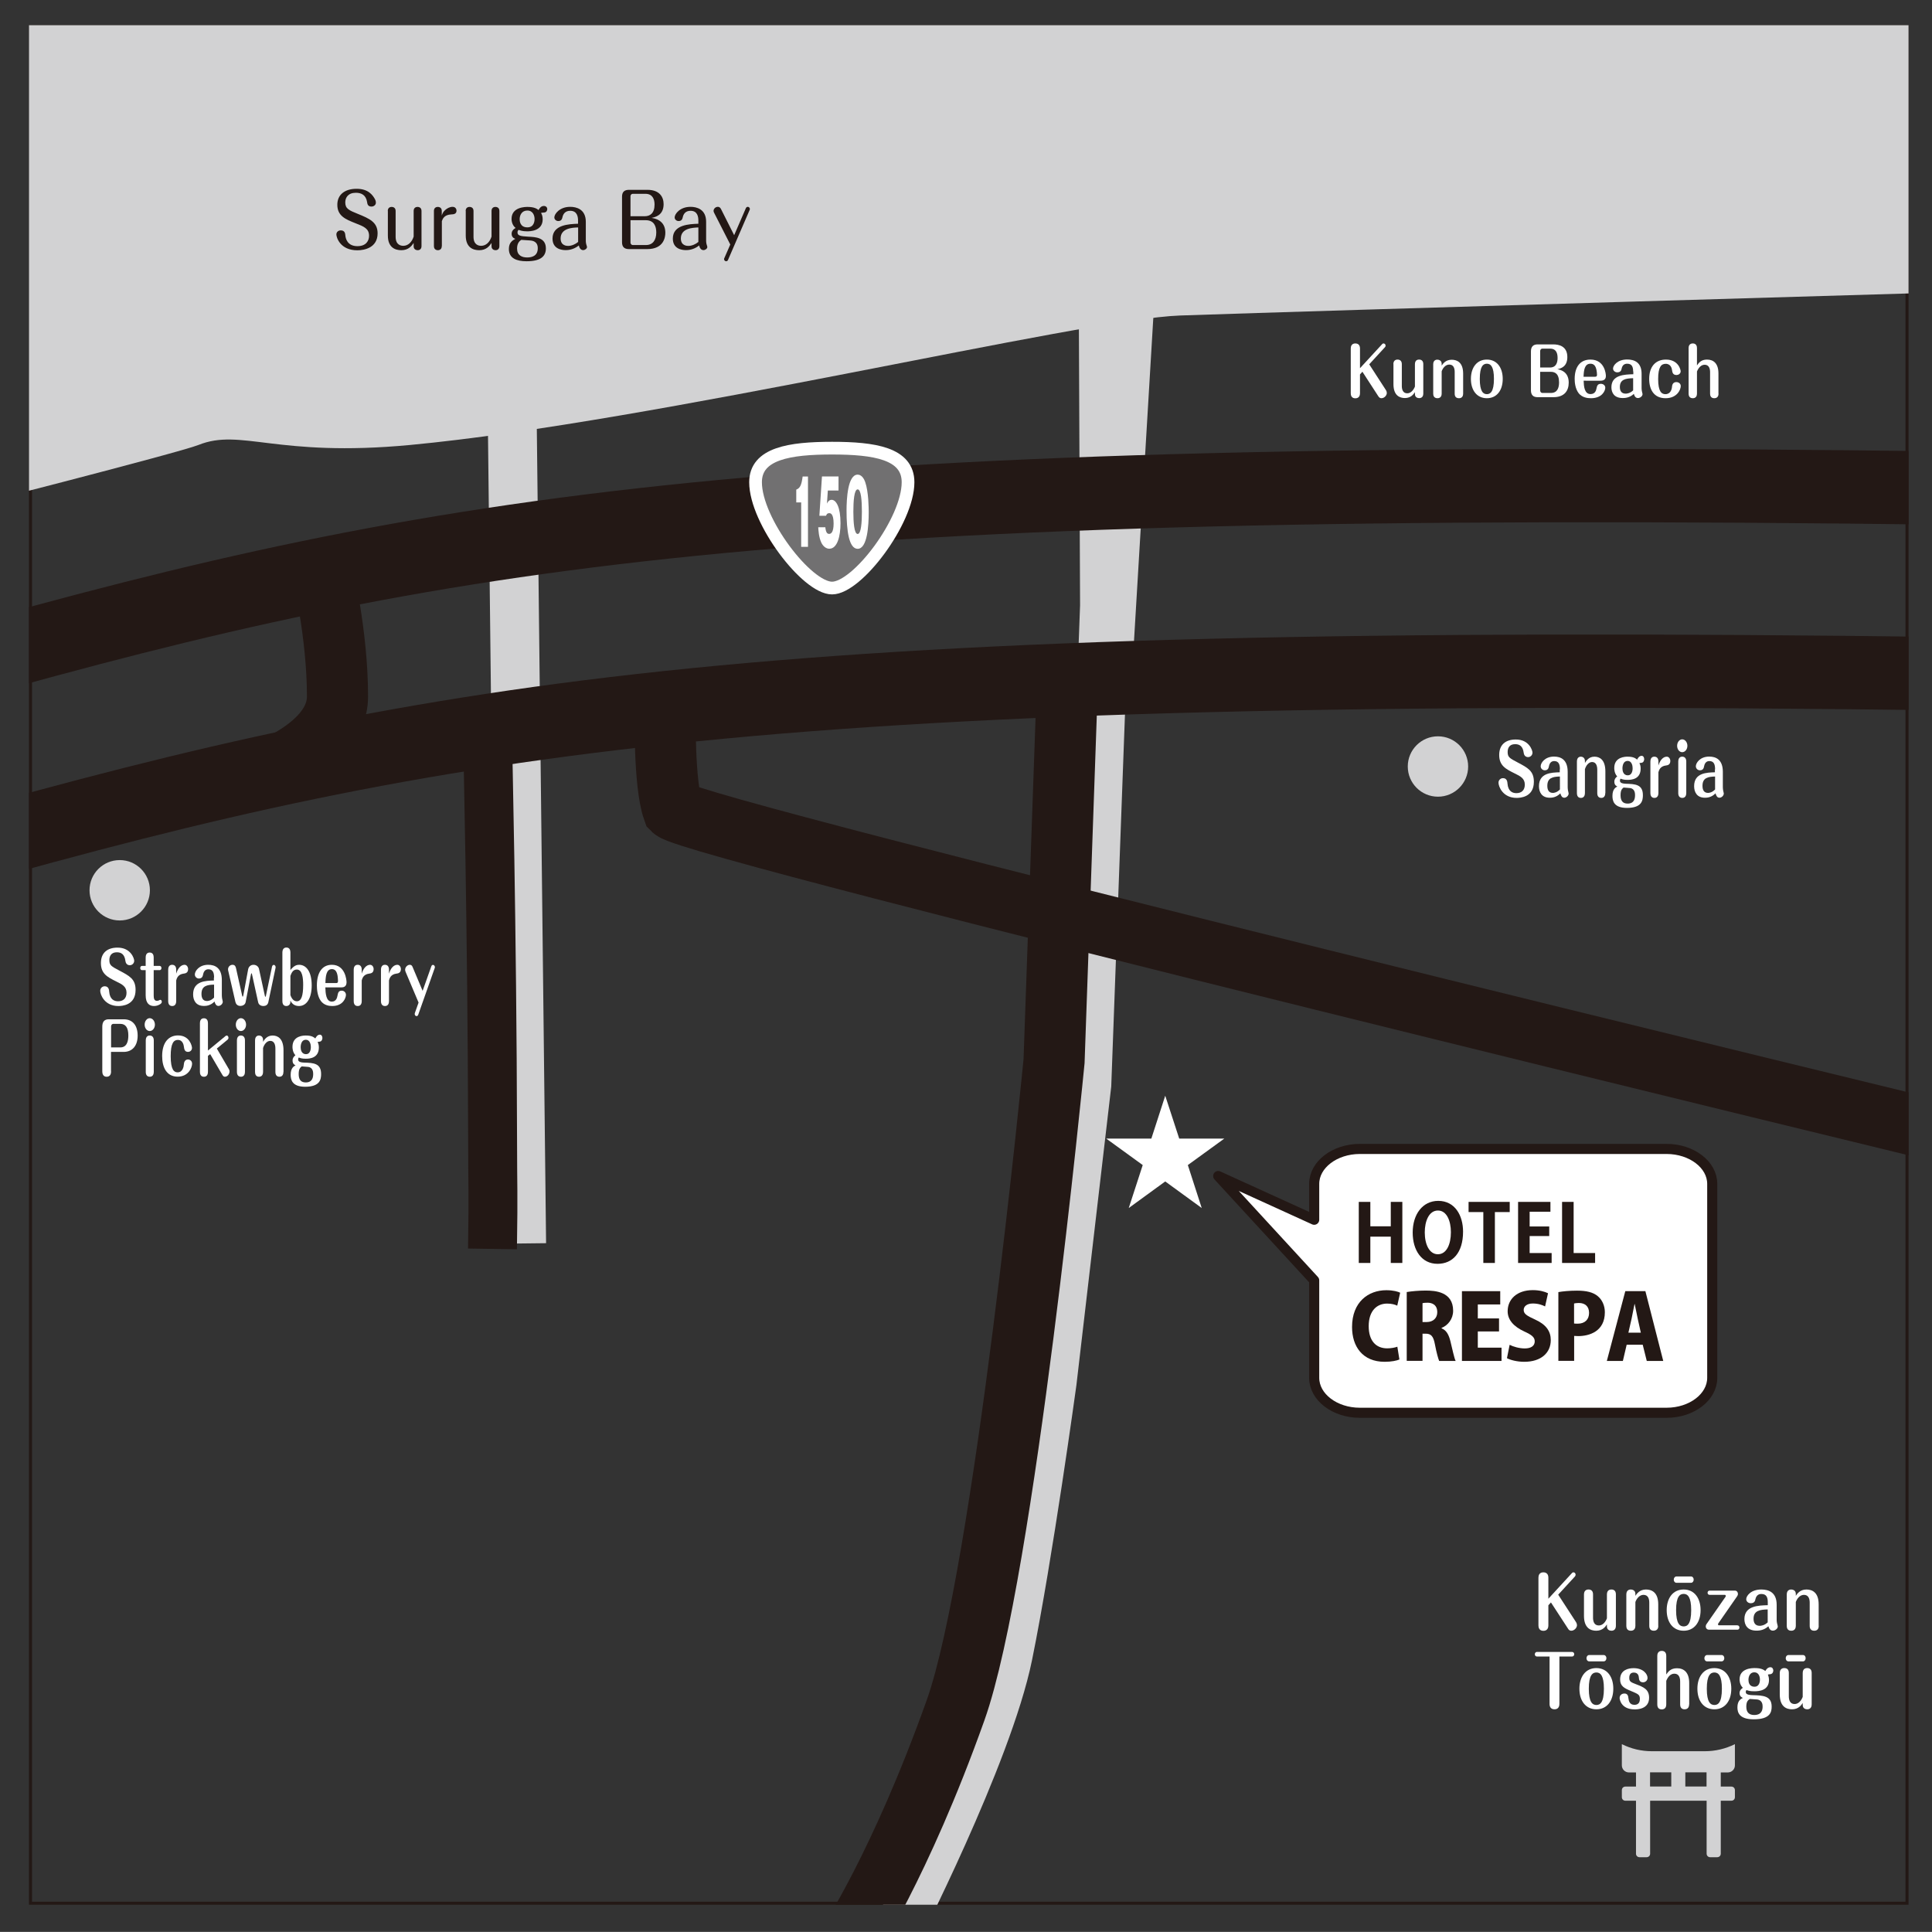 <?xml version="1.0" encoding="UTF-8"?>
<svg xmlns="http://www.w3.org/2000/svg" xmlns:xlink="http://www.w3.org/1999/xlink" version="1.0" id="レイヤー_1" x="0px" y="0px" viewBox="0 0 224 223.99" xml:space="preserve">
<rect x="0" y="0" width="224" height="223.99" fill="#333333" stroke="none"/>
<g>
	<defs>
		<rect id="SVGID_1_" x="3.36" y="2.92" width="217.92" height="217.92"></rect>
	</defs>
	<clipPath id="SVGID_00000025425661891134521620000016705033536929939841_">
		<use xlink:href="#SVGID_1_" overflow="visible"></use>
	</clipPath>
	<g clip-path="url(#SVGID_00000025425661891134521620000016705033536929939841_)">
		
			<rect x="3.36" y="2.92" fill="none" stroke="#231815" stroke-width="0.709" stroke-miterlimit="10" width="217.92" height="217.92"></rect>
		<path fill="none" stroke="#D2D2D3" stroke-width="5.669" stroke-miterlimit="10" d="M103.6,224.71c0,0,10.92-21.22,13.28-32.81    s5.11-31.67,5.11-31.67l4.02-34.46l2.05-55.54l-0.17-40.02l3.33,0.91l-2.88,48.2"></path>
		<line fill="none" stroke="#D2D2D3" stroke-width="5.669" stroke-miterlimit="10" x1="59.38" y1="47.5" x2="60.48" y2="144.17"></line>
		<path fill="#D2D2D3" d="M226.79,33.86l-0.25-35.92L-6.53-2.12l-0.08,61.58c0,0,27.34-6.96,29.62-7.87c4.95-1.98,8.97,1.47,24.55,0    c28.42-2.68,77.92-14.61,89.27-15.01C154.41,35.98,226.79,33.86,226.79,33.86z"></path>
		<path fill="none" stroke="#231815" stroke-width="8.504" stroke-miterlimit="10" d="M226.71,56.6    C89.09,54.78,51.74,61.13-5.24,77.19"></path>
		<path fill="none" stroke="#231815" stroke-width="8.504" stroke-miterlimit="10" d="M226.71,78.12    C89.09,76.3,51.74,82.65-5.24,98.72"></path>
		<path fill="#717071" d="M96.47,51.96c-4.9,0-8.87,0.6-8.87,3.95c0,4.48,5.95,12.27,8.87,12.27c2.93,0,8.81-7.79,8.81-12.27    C105.28,52.57,101.37,51.96,96.47,51.96z"></path>
		<path fill="none" stroke="#FFFFFF" stroke-width="1.473" stroke-miterlimit="10" d="M96.47,51.96c4.9,0,8.81,0.6,8.81,3.95    c0,4.48-5.88,12.27-8.81,12.27c-2.93,0-8.87-7.79-8.87-12.27C87.6,52.57,91.57,51.96,96.47,51.96"></path>
		<path fill="#FFFFFF" d="M92.89,63.4v-5.15h-0.57v-1.48c0.43-0.17,0.61-0.51,0.74-1.52h0.62v8.15H92.89z"></path>
		<path fill="#FFFFFF" d="M97.24,56.87h-1.26l-0.1,1.52c0.06-0.13,0.21-0.44,0.54-0.44c0.53,0,1.03,0.86,1.03,2.71    c0,1.52-0.37,2.96-1.3,2.96c-0.35,0-0.71-0.25-0.93-0.72c-0.29-0.63-0.33-1.42-0.35-1.77h0.82c0.07,0.71,0.28,0.77,0.45,0.77    c0.17,0,0.51-0.12,0.51-1.2c0-1.2-0.4-1.2-0.49-1.2c-0.26,0-0.32,0.13-0.39,0.3h-0.77l0.3-4.56h1.92V56.87z"></path>
		<path fill="#FFFFFF" d="M100.31,55.88c0.4,1.13,0.41,3.08,0.41,3.53c0,1.49-0.15,4.22-1.28,4.22c-1.01,0-1.29-2.09-1.29-4.43    c0-1.32,0.13-4.17,1.29-4.17C99.59,55.03,100.03,55.09,100.31,55.88z M99.44,56.74c-0.41,0-0.5,1.38-0.5,2.58    c0,1.2,0.09,2.59,0.5,2.59c0.41,0,0.49-1.41,0.49-2.59C99.93,58.09,99.84,56.74,99.44,56.74z"></path>
		<polygon fill="#FFFFFF" points="135.1,127.04 136.72,132.01 141.95,132.01 137.72,135.08 139.33,140.06 135.1,136.98     130.87,140.06 132.49,135.08 128.26,132.01 133.49,132.01   "></polygon>
		
			<path fill="#FFFFFF" stroke="#231815" stroke-width="1.17" stroke-linecap="round" stroke-linejoin="round" stroke-miterlimit="10" d="    M193.23,163.8h-35.57c-2.91,0-5.29-1.82-5.29-4.05v-11.3l-11.13-12.1l11.13,5.07v-4.16c0-2.23,2.38-4.05,5.29-4.05h35.57    c2.91,0,5.29,1.82,5.29,4.05v22.49C198.52,161.98,196.14,163.8,193.23,163.8z"></path>
		<path fill="#231815" d="M162.59,146.43h-1.34v-3.05h-2.37v3.05h-1.34v-7.08h1.34v2.83h2.37v-2.83h1.34V146.43z"></path>
		<path fill="#231815" d="M169.63,142.8c0,2.47-1.23,3.73-2.96,3.73c-1.84,0-2.88-1.57-2.88-3.62c0-2.12,1.15-3.68,2.97-3.68    C168.69,139.24,169.63,140.92,169.63,142.8z M165.19,142.89c0,1.39,0.53,2.53,1.52,2.53c1,0,1.51-1.13,1.51-2.56    c0-1.3-0.48-2.51-1.5-2.51C165.67,140.35,165.19,141.59,165.19,142.89z"></path>
		<path fill="#231815" d="M175.04,140.53h-1.72v5.9h-1.34v-5.9h-1.71v-1.18h4.77V140.53z"></path>
		<path fill="#231815" d="M179.9,146.43h-3.89v-7.08h3.75v1.14h-2.41v1.71h2.27v1.11h-2.27v1.97h2.55V146.43z"></path>
		<path fill="#231815" d="M184.94,146.43h-3.83v-7.08h1.34v5.93h2.49V146.43z"></path>
		<path fill="#231815" d="M162.25,157.62c-0.28,0.13-0.91,0.27-1.71,0.27c-2.57,0-3.78-1.79-3.78-4.03c0-2.9,1.88-4.27,3.97-4.27    c0.82,0,1.38,0.17,1.61,0.29l-0.34,1.5c-0.27-0.13-0.66-0.24-1.17-0.24c-1.16,0-2.14,0.8-2.14,2.62c0,1.69,0.84,2.57,2.15,2.57    c0.42,0,0.89-0.08,1.17-0.19L162.25,157.62z"></path>
		<path fill="#231815" d="M167.14,154.01c0.56,0.22,0.84,0.74,1.03,1.52c0.21,0.87,0.44,1.95,0.6,2.26h-1.91    c-0.1-0.23-0.31-0.95-0.49-1.91c-0.18-0.98-0.46-1.25-1.08-1.25h-0.36v3.15h-1.83v-7.98c0.57-0.09,1.35-0.17,2.19-0.17    c1.08,0,3.19,0.12,3.19,2.34c0,0.95-0.6,1.7-1.34,1.99V154.01z M165.41,153.28c0.77,0,1.23-0.48,1.23-1.14    c0-0.92-0.68-1.1-1.11-1.1c-0.29,0-0.49,0.02-0.6,0.05v2.19H165.41z"></path>
		<path fill="#231815" d="M174.1,157.79h-4.6v-8.09h4.44v1.54h-2.6v1.62h2.46v1.51h-2.46v1.88h2.75V157.79z"></path>
		<path fill="#231815" d="M179.14,151.47c-0.29-0.15-0.77-0.34-1.42-0.34c-0.71,0-1.06,0.35-1.06,0.74c0,0.45,0.33,0.67,1.32,1.12    c1.29,0.58,1.82,1.37,1.82,2.38c0,1.48-1.12,2.52-3.08,2.52c-0.82,0-1.62-0.21-2-0.42l0.31-1.55c0.43,0.22,1.11,0.42,1.76,0.42    c0.78,0,1.15-0.34,1.15-0.82c0-0.49-0.37-0.76-1.2-1.14c-1.28-0.59-1.94-1.38-1.94-2.35c0-1.37,1.05-2.45,2.92-2.45    c0.77,0,1.37,0.17,1.76,0.36L179.14,151.47z"></path>
		<path fill="#231815" d="M180.67,149.81c0.52-0.09,1.26-0.17,2.18-0.17c1.07,0,1.85,0.18,2.4,0.64c0.51,0.42,0.82,1.11,0.82,1.86    c0,2.25-1.83,2.77-3.1,2.77c-0.18,0-0.33-0.01-0.46-0.02v2.89h-1.83V149.81z M182.5,153.45c0.12,0.01,0.23,0.02,0.42,0.02    c0.86,0,1.32-0.51,1.32-1.25c0-0.74-0.45-1.15-1.18-1.15c-0.25,0-0.45,0.03-0.56,0.06V153.45z"></path>
		<path fill="#231815" d="M192.84,157.79h-1.91l-0.47-1.88h-1.86l-0.44,1.88h-1.86l2.14-8.09h2.33L192.84,157.79z M190.24,154.51    l-0.36-1.62c-0.1-0.48-0.24-1.2-0.35-1.7h-0.02c-0.1,0.49-0.24,1.24-0.34,1.7l-0.37,1.62H190.24z"></path>
		<path fill="#231815" d="M43.46,23.07c0.12,0.21,0.12,0.38,0.12,0.43c0,0.26-0.24,0.45-0.51,0.45c-0.43,0-0.48-0.31-0.51-0.53    c-0.13-0.8-0.65-1.07-1.3-1.07c-0.89,0-1.23,0.55-1.23,1.12c0,0.73,0.45,0.92,1.44,1.32c1.39,0.56,2.31,0.98,2.31,2.26    c0,1.67-1.52,1.97-2.35,1.97c-2,0-2.43-1.5-2.43-1.84c0-0.28,0.23-0.47,0.51-0.47c0.48,0,0.51,0.38,0.53,0.58    c0.03,0.36,0.23,1.25,1.4,1.25c1.01,0,1.35-0.63,1.35-1.2c0-0.84-0.6-1.08-1.58-1.46c-1.14-0.45-2.1-0.84-2.1-2.14    c0-1.19,0.89-1.85,2.22-1.85C42.71,21.88,43.22,22.64,43.46,23.07z"></path>
		<path fill="#231815" d="M44.96,24.45c0-0.29,0.18-0.46,0.45-0.46c0.04,0,0.46,0,0.46,0.46v3c0,0.96,0.62,1.05,0.89,1.05    c0.54,0,0.99-0.41,1.2-1.07v-2.98c0-0.29,0.18-0.46,0.45-0.46c0.04,0,0.46,0,0.46,0.46v4.09c0,0.3-0.18,0.47-0.45,0.47    c-0.18,0-0.46-0.11-0.46-0.44v-0.4c-0.23,0.34-0.6,0.84-1.43,0.84c-0.71,0-1.56-0.31-1.56-1.7V24.45z"></path>
		<path fill="#231815" d="M51.22,28.54c0,0.47-0.42,0.47-0.45,0.47c-0.03,0-0.46,0-0.46-0.47v-4.09c0-0.29,0.18-0.46,0.45-0.46    c0.04,0,0.46,0,0.46,0.46v0.54c0.08-0.25,0.17-0.45,0.41-0.65c0.19-0.17,0.51-0.36,0.84-0.36c0.37,0,0.46,0.3,0.46,0.44    c0,0.41-0.36,0.43-0.61,0.44c-0.84,0.04-1,0.54-1.09,0.78V28.54z"></path>
		<path fill="#231815" d="M53.99,24.45c0-0.29,0.18-0.46,0.45-0.46c0.04,0,0.46,0,0.46,0.46v3c0,0.96,0.62,1.05,0.89,1.05    c0.54,0,0.99-0.41,1.2-1.07v-2.98c0-0.29,0.18-0.46,0.45-0.46c0.04,0,0.46,0,0.46,0.46v4.09c0,0.3-0.18,0.47-0.45,0.47    c-0.18,0-0.46-0.11-0.46-0.44v-0.4c-0.23,0.34-0.6,0.84-1.43,0.84c-0.71,0-1.56-0.31-1.56-1.7V24.45z"></path>
		<path fill="#231815" d="M62.92,25.42c0,1.4-1.52,1.4-1.81,1.4c-0.54,0-0.78-0.1-0.98-0.17C60.08,26.7,60,26.77,60,26.95    c0,0.36,0.32,0.44,1.24,0.49c0.87,0.04,2.05,0.1,2.05,1.36c0,0.83-0.49,1.49-2.24,1.49c-1.13,0-2.05-0.33-2.05-1.42    c0-0.77,0.44-1,0.75-1.18c-0.12-0.04-0.43-0.16-0.43-0.58c0-0.16,0.04-0.44,0.46-0.68c-0.47-0.37-0.47-0.97-0.47-1.05    c0-1.39,1.61-1.39,1.85-1.39c0.8,0,1.11,0.23,1.28,0.36c0.15-0.29,0.34-0.47,0.62-0.47c0.25,0,0.39,0.17,0.39,0.37    c0,0.05-0.03,0.37-0.36,0.39c-0.27,0.02-0.3,0.02-0.36,0.05C62.81,24.83,62.92,25.05,62.92,25.42z M59.95,28.82    c0,0.78,0.55,1.03,1.17,1.03c0.46,0,1.23-0.12,1.23-1.06c0-0.29-0.05-0.85-0.89-0.91c-0.14-0.01-0.86-0.05-1.02-0.07    C60.28,27.92,59.95,28.14,59.95,28.82z M61.98,25.39c0-0.38-0.18-0.98-0.84-0.98c-0.64,0-0.89,0.53-0.89,1.01    c0,0.17,0.03,0.94,0.89,0.94C61.97,26.37,61.98,25.52,61.98,25.39z"></path>
		<path fill="#231815" d="M67.02,25.58c0-0.43-0.09-1.14-0.91-1.14c-0.58,0-0.82,0.37-0.9,0.75c-0.04,0.17-0.11,0.44-0.48,0.44    c-0.25,0-0.46-0.19-0.46-0.42c0-0.41,0.62-1.23,1.84-1.23c0.7,0,1.81,0.26,1.81,1.74v2.22c0,0.07,0.01,0.21,0.04,0.34    c0.03,0.13,0.1,0.3,0.1,0.35c0,0.2-0.24,0.37-0.45,0.37c-0.34,0-0.46-0.36-0.5-0.54c-0.67,0.54-1.35,0.54-1.54,0.54    c-0.51,0-1.51-0.17-1.51-1.34c0-1.61,1.9-1.68,2.96-1.72V25.58z M67.02,26.37C66.34,26.39,65,26.46,65,27.65    c0,0.86,0.74,0.86,0.88,0.86c0.39,0,0.85-0.2,1.15-0.46V26.37z"></path>
		<path fill="#231815" d="M72.92,28.88c-0.54,0-0.8-0.26-0.8-0.79V22.8c0-0.53,0.26-0.79,0.8-0.79h2.15c1.42,0,1.87,0.85,1.87,1.66    c0,1.31-1,1.51-1.4,1.59c0.98,0.15,1.6,0.69,1.6,1.73c0,0.5-0.17,1.89-2.1,1.89H72.92z M73.1,25.07h1.66    c0.6,0,1.13-0.34,1.13-1.35c0-0.64-0.24-1.25-1.06-1.25h-1.47c-0.13,0-0.26,0.12-0.26,0.27V25.07z M73.1,25.53v2.61    c0,0.12,0.11,0.27,0.26,0.27h1.54c0.79,0,1.19-0.58,1.19-1.46c0-0.71-0.25-1.42-1.23-1.42H73.1z"></path>
		<path fill="#231815" d="M80.97,25.58c0-0.43-0.09-1.14-0.91-1.14c-0.58,0-0.82,0.37-0.9,0.75c-0.04,0.17-0.11,0.44-0.48,0.44    c-0.25,0-0.46-0.19-0.46-0.42c0-0.41,0.62-1.23,1.84-1.23c0.7,0,1.81,0.26,1.81,1.74v2.22c0,0.07,0.01,0.21,0.04,0.34    c0.03,0.13,0.1,0.3,0.1,0.35c0,0.2-0.24,0.37-0.45,0.37c-0.34,0-0.46-0.36-0.5-0.54c-0.67,0.54-1.35,0.54-1.54,0.54    c-0.51,0-1.51-0.17-1.51-1.34c0-1.61,1.9-1.68,2.96-1.72V25.58z M80.97,26.37c-0.68,0.03-2.03,0.09-2.03,1.28    c0,0.86,0.74,0.86,0.88,0.86c0.39,0,0.85-0.2,1.15-0.46V26.37z"></path>
		<path fill="#231815" d="M82.8,24.68c-0.03-0.07-0.07-0.14-0.07-0.22c0-0.26,0.23-0.48,0.5-0.48c0.23,0,0.32,0.18,0.36,0.25    l1.53,3.04l1.36-3.14c0.06-0.13,0.17-0.15,0.22-0.15c0.14,0,0.24,0.13,0.24,0.24c0,0.03,0,0.08-0.02,0.11l-2.51,5.8    c-0.04,0.1-0.12,0.16-0.22,0.16c-0.14,0-0.24-0.13-0.24-0.24c0-0.02,0-0.07,0.02-0.1l0.7-1.6L82.8,24.68z"></path>
		<path fill="#FFFFFF" d="M160.68,45.22c0.08,0.12,0.11,0.25,0.11,0.34c0,0.28-0.28,0.61-0.63,0.61c-0.18,0-0.27-0.11-0.35-0.22    l-1.85-2.85l-0.28,0.31v2.19c0,0.58-0.46,0.58-0.53,0.58c-0.1,0-0.54,0-0.54-0.58v-5.2c0-0.58,0.45-0.58,0.53-0.58    c0.35,0,0.54,0.21,0.54,0.58v2.29l2.57-2.79c0.01-0.02,0.07-0.08,0.16-0.08c0.12,0,0.24,0.1,0.24,0.26c0,0.07-0.03,0.13-0.08,0.18    l-1.82,1.98L160.68,45.22z"></path>
		<path fill="#FFFFFF" d="M161.55,42.22c0-0.53,0.42-0.53,0.48-0.53c0.32,0,0.5,0.19,0.5,0.53v2.53c0,0.36,0.1,0.85,0.63,0.85    c0.42,0,0.73-0.38,0.89-0.78v-2.6c0-0.53,0.41-0.53,0.48-0.53c0.32,0,0.49,0.19,0.49,0.53v3.41c0,0.53-0.41,0.53-0.48,0.53    c-0.15,0-0.49-0.07-0.49-0.47v-0.22c-0.15,0.22-0.46,0.68-1.16,0.68c-0.61,0-1.33-0.29-1.33-1.61V42.22z"></path>
		<path fill="#FFFFFF" d="M169.64,45.64c0,0.53-0.41,0.53-0.48,0.53c-0.33,0-0.5-0.18-0.5-0.52v-2.53c0-0.4-0.12-0.85-0.63-0.85    c-0.44,0-0.75,0.41-0.88,0.78v2.59c0,0.53-0.42,0.53-0.48,0.53c-0.09,0-0.5,0-0.5-0.52v-3.42c0-0.53,0.42-0.53,0.48-0.53    c0.14,0,0.5,0.07,0.5,0.48v0.21c0.15-0.22,0.46-0.68,1.16-0.68c0.6,0,1.33,0.28,1.33,1.61V45.64z"></path>
		<path fill="#FFFFFF" d="M174.23,43.93c0,1.33-0.69,2.24-1.84,2.24c-1.16,0-1.85-0.92-1.85-2.24c0-1.28,0.66-2.24,1.85-2.24    C173.57,41.69,174.23,42.64,174.23,43.93z M171.57,43.93c0,1.49,0.41,1.77,0.82,1.77c0.38,0,0.82-0.24,0.82-1.77    c0-1.42-0.37-1.76-0.82-1.76C171.98,42.17,171.57,42.44,171.57,43.93z"></path>
		<path fill="#FFFFFF" d="M178.27,46.05c-0.53,0-0.77-0.28-0.77-0.8v-4.51c0-0.53,0.25-0.81,0.77-0.81h1.83    c0.6,0,1.62,0.18,1.62,1.47c0,1.15-0.8,1.33-1.16,1.41c0.3,0.05,1.32,0.24,1.32,1.55c0,0.95-0.5,1.69-1.78,1.69H178.27z     M178.57,42.61h1.13c0.79,0,0.89-0.68,0.89-1.12c0-0.63-0.23-1.07-0.86-1.07h-0.92c-0.12,0-0.24,0.13-0.24,0.27V42.61z     M178.57,43.11v2.17c0,0.14,0.11,0.28,0.24,0.28h1c0.78,0,0.95-0.63,0.95-1.23c0-1.05-0.53-1.22-0.96-1.22H178.57z"></path>
		<path fill="#FFFFFF" d="M183.61,44.14c0.02,0.65,0.09,1.55,0.8,1.55c0.55,0,0.65-0.45,0.69-0.65c0.06-0.28,0.12-0.54,0.51-0.54    c0.27,0,0.51,0.18,0.51,0.45c0,0.34-0.35,1.22-1.67,1.22c-0.37,0-1-0.07-1.4-0.56c-0.41-0.52-0.48-1.25-0.48-1.67    c0-1.39,0.63-2.25,1.83-2.25c1.66,0,1.79,1.68,1.79,1.9c0,0.54-0.46,0.55-0.66,0.55H183.61z M184.95,43.68    c0.15,0,0.21-0.08,0.21-0.23c0-0.15-0.03-0.42-0.06-0.55c-0.1-0.48-0.3-0.73-0.7-0.73c-0.7,0-0.77,0.79-0.8,1.51H184.95z"></path>
		<path fill="#FFFFFF" d="M189.35,43.07c0-0.51-0.13-0.9-0.69-0.9c-0.3,0-0.55,0.14-0.64,0.55c-0.04,0.18-0.1,0.45-0.51,0.45    c-0.26,0-0.49-0.19-0.49-0.44c0-0.35,0.5-1.05,1.64-1.05c0.82,0,1.67,0.32,1.67,1.66v1.67c0,0.12,0.02,0.24,0.03,0.33    c0.01,0.08,0.08,0.29,0.08,0.35c0,0.24-0.27,0.46-0.53,0.46c-0.26,0-0.39-0.18-0.48-0.48c-0.51,0.48-1.1,0.48-1.29,0.48    c-1,0-1.31-0.63-1.31-1.25c0-1.45,1.54-1.48,2.54-1.51V43.07z M189.35,43.85c-0.87,0.02-1.54,0.14-1.54,1.02    c0,0.41,0.15,0.77,0.68,0.77c0.12,0,0.5-0.03,0.86-0.38V43.85z"></path>
		<path fill="#FFFFFF" d="M194.87,44.76c0,0.42-0.43,1.41-1.76,1.41c-1.37,0-1.9-1.03-1.9-2.24c0-1.46,0.77-2.24,1.94-2.24    c1.46,0,1.71,1.2,1.71,1.35c0,0.32-0.3,0.44-0.48,0.44c-0.43,0-0.48-0.31-0.52-0.56c-0.02-0.15-0.11-0.74-0.74-0.74    c-0.5,0-0.87,0.35-0.87,1.76c0,1.5,0.42,1.76,0.84,1.76c0.62,0,0.75-0.6,0.77-0.89c0.03-0.33,0.21-0.51,0.5-0.51    C194.62,44.3,194.87,44.47,194.87,44.76z"></path>
		<path fill="#FFFFFF" d="M199.25,45.64c0,0.53-0.42,0.53-0.49,0.53c-0.08,0-0.49,0-0.49-0.52v-2.51c0-0.42-0.14-0.85-0.63-0.85    c-0.41,0-0.71,0.34-0.89,0.78v2.57c0,0.53-0.41,0.53-0.48,0.53c-0.08,0-0.49,0-0.49-0.52v-5.3c0-0.53,0.42-0.53,0.48-0.53    c0.08,0,0.49,0,0.49,0.53v2.02c0.19-0.28,0.47-0.68,1.16-0.68c0.76,0,1.33,0.45,1.33,1.61V45.64z"></path>
		<path fill="#FFFFFF" d="M15.56,111.39c0,0.3-0.24,0.52-0.51,0.52c-0.05,0-0.45,0-0.51-0.5c-0.1-0.8-0.52-1-0.99-1    c-0.63,0-0.87,0.4-0.87,0.91c0,0.6,0.23,0.72,1.16,1.21c1.17,0.62,1.88,0.98,1.88,2.24c0,1.8-1.59,1.87-2,1.87    c-1.62,0-2.1-1.34-2.1-1.76c0-0.32,0.25-0.53,0.52-0.53c0.48,0,0.51,0.46,0.52,0.62c0.07,0.89,0.56,1.12,1.03,1.12    c0.61,0,0.98-0.35,0.98-0.99c0-0.72-0.52-0.98-1.18-1.3c-1.02-0.51-1.79-0.89-1.79-2.14c0-1.22,0.78-1.79,1.92-1.79    C15.17,109.86,15.56,111.14,15.56,111.39z"></path>
		<path fill="#FFFFFF" d="M17.82,115.45c0,0.29,0.06,0.59,0.37,0.59c0.05,0,0.14-0.01,0.21-0.04c0.06-0.03,0.13-0.08,0.18-0.08    c0.09,0,0.18,0.07,0.18,0.23c0,0.14-0.1,0.22-0.21,0.29c-0.22,0.13-0.43,0.2-0.7,0.2c-0.5,0-0.96-0.28-0.96-1.24v-2.92h-0.43    c-0.12,0-0.2-0.11-0.2-0.24c0-0.13,0.07-0.25,0.2-0.25h0.43v-0.98c0-0.57,0.39-0.57,0.46-0.57c0.09,0,0.47,0,0.47,0.57v0.98h0.7    c0.11,0,0.2,0.11,0.2,0.24c0,0.15-0.09,0.25-0.2,0.25h-0.7V115.45z"></path>
		<path fill="#FFFFFF" d="M20.43,116.07c0,0.57-0.39,0.57-0.46,0.57c-0.08,0-0.47,0-0.47-0.56v-3.65c0-0.57,0.39-0.57,0.46-0.57    c0.3,0,0.47,0.2,0.47,0.57v0.46c0.18-0.61,0.54-1.03,0.97-1.03c0.24,0,0.41,0.24,0.41,0.5c0,0.46-0.35,0.5-0.5,0.52    c-0.69,0.08-0.82,0.57-0.88,0.79V116.07z"></path>
		<path fill="#FFFFFF" d="M24.82,113.34c0-0.54-0.12-0.96-0.66-0.96c-0.28,0-0.52,0.15-0.61,0.59c-0.04,0.2-0.1,0.48-0.49,0.48    c-0.25,0-0.47-0.2-0.47-0.47c0-0.38,0.48-1.12,1.55-1.12c0.77,0,1.58,0.34,1.58,1.77v1.78c0,0.12,0.02,0.25,0.03,0.35    c0.01,0.09,0.08,0.31,0.08,0.38c0,0.25-0.26,0.49-0.5,0.49s-0.37-0.19-0.46-0.51c-0.49,0.51-1.04,0.51-1.23,0.51    c-0.94,0-1.25-0.67-1.25-1.34c0-1.55,1.46-1.58,2.41-1.61V113.34z M24.82,114.16c-0.83,0.02-1.46,0.15-1.46,1.08    c0,0.43,0.14,0.82,0.64,0.82c0.12,0,0.47-0.03,0.82-0.4V114.16z"></path>
		<path fill="#FFFFFF" d="M28.48,116.19c-0.07,0.35-0.42,0.44-0.61,0.44c-0.37,0-0.52-0.25-0.57-0.44l-0.83-3.6    c-0.02-0.07-0.03-0.13-0.03-0.2c0-0.3,0.24-0.53,0.52-0.53c0.31,0,0.37,0.25,0.41,0.42l0.7,3.13c0.03,0.11,0.03,0.14,0.07,0.14    c0.04,0,0.05-0.07,0.07-0.14l0.56-3.02c0.06-0.31,0.3-0.53,0.62-0.53c0.36,0,0.59,0.24,0.64,0.48l0.67,3.08    c0.03,0.12,0.04,0.14,0.07,0.14c0.05,0,0.05-0.03,0.07-0.14l0.7-3.35c0.03-0.13,0.12-0.2,0.2-0.2c0.13,0,0.25,0.16,0.21,0.34    l-0.84,3.99c-0.07,0.32-0.31,0.44-0.58,0.44c-0.23,0-0.53-0.11-0.6-0.44l-0.7-3.19c-0.02-0.1-0.04-0.16-0.07-0.16    c-0.03,0-0.05,0.03-0.07,0.16L28.48,116.19z"></path>
		<path fill="#FFFFFF" d="M33.67,116.17c0,0.26-0.2,0.47-0.46,0.47c-0.09,0-0.47,0-0.47-0.56v-5.65c0-0.57,0.4-0.57,0.46-0.57    c0.09,0,0.47,0,0.47,0.57v2.04c0.43-0.54,0.76-0.61,1.01-0.61c0.79,0,1.46,0.74,1.46,2.39c0,1.45-0.56,2.39-1.48,2.39    c-0.64,0-0.87-0.41-1-0.63V116.17z M33.67,115.37c0.16,0.45,0.4,0.72,0.75,0.72c0.52,0,0.73-0.66,0.73-1.89    c0-0.81-0.09-1.79-0.74-1.79c-0.47,0-0.63,0.44-0.74,0.74V115.37z"></path>
		<path fill="#FFFFFF" d="M37.72,114.48c0.02,0.7,0.09,1.65,0.75,1.65c0.52,0,0.62-0.48,0.66-0.7c0.06-0.3,0.11-0.57,0.49-0.57    c0.26,0,0.49,0.2,0.49,0.48c0,0.36-0.33,1.3-1.59,1.3c-0.35,0-0.95-0.07-1.33-0.6c-0.39-0.55-0.45-1.33-0.45-1.78    c0-1.48,0.6-2.4,1.74-2.4c1.57,0,1.7,1.8,1.7,2.03c0,0.57-0.43,0.59-0.62,0.59H37.72z M38.99,113.98c0.14,0,0.2-0.08,0.2-0.25    c0-0.16-0.03-0.44-0.05-0.59c-0.09-0.51-0.28-0.78-0.66-0.78c-0.66,0-0.73,0.85-0.75,1.62H38.99z"></path>
		<path fill="#FFFFFF" d="M41.94,116.07c0,0.57-0.39,0.57-0.46,0.57c-0.08,0-0.47,0-0.47-0.56v-3.65c0-0.57,0.39-0.57,0.46-0.57    c0.3,0,0.47,0.2,0.47,0.57v0.46c0.18-0.61,0.54-1.03,0.97-1.03c0.24,0,0.41,0.24,0.41,0.5c0,0.46-0.35,0.5-0.5,0.52    c-0.69,0.08-0.82,0.57-0.88,0.79V116.07z"></path>
		<path fill="#FFFFFF" d="M45.1,116.07c0,0.57-0.39,0.57-0.46,0.57c-0.08,0-0.47,0-0.47-0.56v-3.65c0-0.57,0.39-0.57,0.46-0.57    c0.3,0,0.47,0.2,0.47,0.57v0.46c0.18-0.61,0.54-1.03,0.97-1.03c0.24,0,0.41,0.24,0.41,0.5c0,0.46-0.35,0.5-0.5,0.52    c-0.69,0.08-0.82,0.57-0.88,0.79V116.07z"></path>
		<path fill="#FFFFFF" d="M47.04,112.71c-0.04-0.1-0.07-0.17-0.07-0.27c0-0.3,0.26-0.58,0.54-0.58c0.22,0,0.3,0.17,0.35,0.31    l1.14,2.71l1.01-2.85c0.05-0.14,0.14-0.16,0.19-0.16c0.11,0,0.22,0.12,0.22,0.25c0,0.07-0.01,0.1-0.02,0.12l-1.91,5.41    c-0.05,0.12-0.12,0.16-0.2,0.16c-0.11,0-0.21-0.12-0.21-0.25c0-0.05,0.01-0.08,0.02-0.11l0.43-1.21L47.04,112.71z"></path>
		<path fill="#FFFFFF" d="M12.88,124.22c0,0.62-0.43,0.62-0.51,0.62c-0.09,0-0.51,0-0.51-0.62v-5.18c0-0.57,0.24-0.86,0.74-0.86    h1.75c1.06,0,1.61,0.75,1.61,1.89c0,1.16-0.6,1.89-1.63,1.89h-1.46V124.22z M12.88,121.44h1.06c0.75,0,0.94-0.68,0.94-1.38    c0-0.93-0.33-1.35-0.92-1.35h-0.84c-0.13,0-0.24,0.14-0.24,0.29V121.44z"></path>
		<path fill="#FFFFFF" d="M17.96,118.8c0,0.41-0.27,0.74-0.6,0.74s-0.59-0.33-0.59-0.74s0.26-0.75,0.59-0.75    S17.96,118.39,17.96,118.8z M17.83,124.27c0,0.57-0.39,0.57-0.46,0.57c-0.3,0-0.47-0.2-0.47-0.56v-3.65    c0-0.57,0.39-0.57,0.46-0.57c0.3,0,0.47,0.21,0.47,0.57V124.27z"></path>
		<path fill="#FFFFFF" d="M22.27,123.33c0,0.44-0.41,1.5-1.67,1.5c-1.3,0-1.8-1.1-1.8-2.39c0-1.56,0.74-2.39,1.84-2.39    c1.38,0,1.62,1.28,1.62,1.44c0,0.34-0.28,0.47-0.45,0.47c-0.41,0-0.45-0.33-0.49-0.6c-0.02-0.16-0.11-0.79-0.7-0.79    c-0.48,0-0.83,0.38-0.83,1.88c0,1.6,0.4,1.88,0.8,1.88c0.59,0,0.71-0.64,0.73-0.95c0.03-0.35,0.2-0.54,0.48-0.54    C22.04,122.84,22.27,123.02,22.27,123.33z"></path>
		<path fill="#FFFFFF" d="M26.56,124c0.04,0.07,0.05,0.15,0.05,0.23c0,0.29-0.23,0.61-0.54,0.61c-0.14,0-0.22-0.09-0.31-0.25    l-1.39-2.37l-0.26,0.2v1.85c0,0.57-0.39,0.57-0.46,0.57c-0.08,0-0.47,0-0.47-0.56v-5.65c0-0.57,0.39-0.57,0.46-0.57    c0.08,0,0.47,0,0.47,0.57v3.17l2.05-1.69c0.05-0.03,0.09-0.05,0.12-0.05c0.12,0,0.21,0.12,0.21,0.27c0,0.09-0.05,0.17-0.1,0.21    l-1.25,1.03L26.56,124z"></path>
		<path fill="#FFFFFF" d="M28.53,118.8c0,0.41-0.27,0.74-0.6,0.74s-0.59-0.33-0.59-0.74s0.26-0.75,0.59-0.75    S28.53,118.39,28.53,118.8z M28.4,124.27c0,0.57-0.39,0.57-0.46,0.57c-0.3,0-0.47-0.2-0.47-0.56v-3.65c0-0.57,0.39-0.57,0.46-0.57    c0.3,0,0.47,0.21,0.47,0.57V124.27z"></path>
		<path fill="#FFFFFF" d="M32.86,124.27c0,0.57-0.39,0.57-0.46,0.57c-0.31,0-0.47-0.2-0.47-0.56v-2.7c0-0.43-0.12-0.9-0.6-0.9    c-0.41,0-0.71,0.43-0.83,0.83v2.76c0,0.57-0.4,0.57-0.46,0.57c-0.09,0-0.47,0-0.47-0.56v-3.65c0-0.57,0.4-0.57,0.46-0.57    c0.13,0,0.47,0.07,0.47,0.51v0.22c0.14-0.23,0.44-0.73,1.1-0.73c0.56,0,1.27,0.3,1.27,1.72V124.27z"></path>
		<path fill="#FFFFFF" d="M36.97,121.44c0,1.25-1.08,1.31-1.52,1.31c-0.45,0-0.62-0.07-0.81-0.14c-0.03,0.05-0.07,0.1-0.07,0.23    c0,0.21,0.16,0.34,0.7,0.36c1.06,0.03,1.96,0.07,1.96,1.32c0,0.61-0.11,1.48-1.85,1.48c-1.52,0-1.68-0.82-1.68-1.39    c0-0.8,0.39-1,0.57-1.09c-0.11-0.05-0.35-0.16-0.35-0.56c0-0.3,0.16-0.48,0.33-0.61c-0.34-0.37-0.34-0.87-0.34-0.98    c0-1.31,1.33-1.31,1.55-1.31c0.68,0,0.91,0.19,1.1,0.34c0.05-0.1,0.22-0.44,0.52-0.44c0.22,0,0.3,0.23,0.3,0.39    c0,0.17-0.09,0.4-0.32,0.42c-0.16,0.02-0.18,0.02-0.24,0.05C36.9,120.95,36.97,121.14,36.97,121.44z M34.63,124.54    c0,0.71,0.33,0.96,0.82,0.96c0.81,0,0.86-0.66,0.86-0.98c0-0.16,0-0.75-0.58-0.82c-0.11-0.02-0.63-0.04-0.75-0.06    C34.8,123.79,34.63,123.93,34.63,124.54z M36.04,121.39c0-0.3-0.11-0.84-0.58-0.84c-0.47,0-0.6,0.5-0.6,0.87    c0,0.25,0.07,0.8,0.62,0.8C36.04,122.22,36.04,121.49,36.04,121.39z"></path>
		<path fill="#FFFFFF" d="M182.72,188.06c0.08,0.13,0.12,0.27,0.12,0.36c0,0.3-0.3,0.65-0.67,0.65c-0.19,0-0.29-0.11-0.37-0.24    l-1.98-3.04l-0.3,0.33v2.34c0,0.62-0.49,0.62-0.57,0.62c-0.1,0-0.58,0-0.58-0.62v-5.54c0-0.62,0.48-0.62,0.57-0.62    c0.37,0,0.58,0.22,0.58,0.62v2.44l2.74-2.98c0.02-0.02,0.07-0.08,0.17-0.08c0.13,0,0.25,0.11,0.25,0.28c0,0.07-0.03,0.14-0.08,0.2    l-1.94,2.11L182.72,188.06z"></path>
		<path fill="#FFFFFF" d="M183.65,184.86c0-0.57,0.45-0.57,0.52-0.57c0.35,0,0.53,0.2,0.53,0.57v2.7c0,0.39,0.11,0.9,0.67,0.9    c0.45,0,0.78-0.4,0.94-0.83v-2.77c0-0.57,0.44-0.57,0.52-0.57c0.34,0,0.52,0.2,0.52,0.57v3.64c0,0.57-0.44,0.57-0.52,0.57    c-0.16,0-0.52-0.07-0.52-0.5v-0.23c-0.16,0.24-0.49,0.73-1.24,0.73c-0.65,0-1.42-0.31-1.42-1.72V184.86z"></path>
		<path fill="#FFFFFF" d="M192.27,188.5c0,0.57-0.44,0.57-0.52,0.57c-0.35,0-0.53-0.2-0.53-0.56v-2.7c0-0.43-0.13-0.9-0.67-0.9    c-0.46,0-0.8,0.43-0.94,0.83v2.76c0,0.57-0.45,0.57-0.52,0.57c-0.1,0-0.53,0-0.53-0.56v-3.65c0-0.57,0.45-0.57,0.52-0.57    c0.15,0,0.53,0.07,0.53,0.51v0.22c0.16-0.23,0.49-0.73,1.23-0.73c0.63,0,1.42,0.3,1.42,1.72V188.5z"></path>
		<path fill="#FFFFFF" d="M197.17,186.68c0,1.42-0.74,2.39-1.96,2.39c-1.24,0-1.97-0.98-1.97-2.39c0-1.36,0.7-2.39,1.97-2.39    C196.46,184.29,197.17,185.31,197.17,186.68z M196.07,182.78c0.17,0,0.3,0.16,0.3,0.36c0,0.21-0.13,0.37-0.3,0.37h-1.71    c-0.18,0-0.3-0.17-0.3-0.36c0-0.22,0.14-0.37,0.3-0.37H196.07z M194.33,186.68c0,1.59,0.44,1.89,0.88,1.89    c0.41,0,0.87-0.25,0.87-1.89c0-1.51-0.4-1.88-0.87-1.88C194.77,184.8,194.33,185.1,194.33,186.68z"></path>
		<path fill="#FFFFFF" d="M201.45,188.45c0.15,0,0.22,0.13,0.22,0.25s-0.07,0.25-0.22,0.25h-3.3c-0.22,0-0.38-0.15-0.38-0.39    c0-0.09,0.03-0.18,0.08-0.25l2.2-3.16c0.02-0.02,0.04-0.07,0.04-0.12c0-0.07-0.06-0.12-0.11-0.12h-1.77    c-0.14,0-0.23-0.11-0.23-0.24c0-0.13,0.08-0.25,0.23-0.25h2.94c0.21,0,0.35,0.17,0.35,0.38c0,0.12-0.06,0.22-0.09,0.27l-2.18,3.14    c-0.03,0.04-0.04,0.08-0.04,0.12c0,0.07,0.04,0.11,0.11,0.11H201.45z"></path>
		<path fill="#FFFFFF" d="M204.96,185.77c0-0.54-0.14-0.96-0.74-0.96c-0.32,0-0.58,0.15-0.69,0.59c-0.04,0.2-0.11,0.48-0.55,0.48    c-0.28,0-0.52-0.2-0.52-0.47c0-0.38,0.54-1.12,1.75-1.12c0.87,0,1.78,0.34,1.78,1.77v1.78c0,0.12,0.02,0.25,0.04,0.35    c0.02,0.09,0.09,0.31,0.09,0.38c0,0.25-0.29,0.49-0.57,0.49c-0.28,0-0.42-0.19-0.52-0.51c-0.55,0.51-1.17,0.51-1.38,0.51    c-1.06,0-1.4-0.67-1.4-1.34c0-1.55,1.64-1.58,2.71-1.61V185.77z M204.96,186.6c-0.93,0.02-1.65,0.15-1.65,1.08    c0,0.43,0.16,0.82,0.72,0.82c0.13,0,0.53-0.03,0.92-0.4V186.6z"></path>
		<path fill="#FFFFFF" d="M210.87,188.5c0,0.57-0.44,0.57-0.52,0.57c-0.35,0-0.53-0.2-0.53-0.56v-2.7c0-0.43-0.13-0.9-0.67-0.9    c-0.46,0-0.8,0.43-0.94,0.83v2.76c0,0.57-0.45,0.57-0.52,0.57c-0.1,0-0.53,0-0.53-0.56v-3.65c0-0.57,0.45-0.57,0.52-0.57    c0.15,0,0.53,0.07,0.53,0.51v0.22c0.15-0.23,0.49-0.73,1.23-0.73c0.63,0,1.42,0.3,1.42,1.72V188.5z"></path>
		<path fill="#FFFFFF" d="M180.8,197.56c0,0.62-0.49,0.62-0.56,0.62c-0.38,0-0.58-0.22-0.58-0.62v-5.5h-1.47    c-0.15,0-0.24-0.13-0.24-0.26c0-0.12,0.08-0.27,0.24-0.27h4.09c0.15,0,0.24,0.14,0.24,0.26c0,0.14-0.1,0.27-0.24,0.27h-1.48    V197.56z"></path>
		<path fill="#FFFFFF" d="M187.05,195.79c0,1.42-0.74,2.39-1.96,2.39c-1.24,0-1.97-0.98-1.97-2.39c0-1.36,0.7-2.39,1.97-2.39    C186.35,193.41,187.05,194.42,187.05,195.79z M185.95,191.89c0.17,0,0.3,0.16,0.3,0.36c0,0.21-0.13,0.37-0.3,0.37h-1.71    c-0.18,0-0.3-0.17-0.3-0.36c0-0.22,0.14-0.37,0.3-0.37H185.95z M184.21,195.79c0,1.59,0.44,1.89,0.88,1.89    c0.41,0,0.87-0.25,0.87-1.89c0-1.51-0.4-1.88-0.87-1.88C184.65,193.91,184.21,194.21,184.21,195.79z"></path>
		<path fill="#FFFFFF" d="M188.8,196.88c0.04,0.36,0.15,0.78,0.7,0.78c0.24,0,0.63-0.08,0.63-0.67c0-0.5-0.17-0.57-1-0.92    c-0.8-0.33-1.29-0.57-1.29-1.35c0-1.11,0.96-1.31,1.56-1.31c1.13,0,1.62,0.69,1.62,1.13c0,0.3-0.25,0.51-0.52,0.51    c-0.44,0-0.47-0.35-0.49-0.57c-0.01-0.11-0.05-0.56-0.58-0.56c-0.33,0-0.53,0.18-0.53,0.61c0,0.43,0.17,0.51,0.8,0.75    c0.83,0.32,1.5,0.57,1.5,1.56c0,1.35-1.42,1.35-1.67,1.35c-1.65,0-1.75-1.26-1.75-1.31c0-0.42,0.37-0.53,0.53-0.53    C188.74,196.33,188.78,196.69,188.8,196.88z"></path>
		<path fill="#FFFFFF" d="M195.84,197.61c0,0.57-0.45,0.57-0.52,0.57c-0.09,0-0.52,0-0.52-0.56v-2.67c0-0.45-0.15-0.9-0.67-0.9    c-0.44,0-0.75,0.36-0.94,0.83v2.74c0,0.57-0.44,0.57-0.52,0.57c-0.09,0-0.52,0-0.52-0.56v-5.65c0-0.57,0.44-0.57,0.52-0.57    c0.09,0,0.52,0,0.52,0.57v2.16c0.21-0.3,0.5-0.72,1.24-0.72c0.81,0,1.42,0.48,1.42,1.72V197.61z"></path>
		<path fill="#FFFFFF" d="M200.73,195.79c0,1.42-0.74,2.39-1.96,2.39c-1.24,0-1.97-0.98-1.97-2.39c0-1.36,0.7-2.39,1.97-2.39    C200.02,193.41,200.73,194.42,200.73,195.79z M199.62,191.89c0.17,0,0.3,0.16,0.3,0.36c0,0.21-0.13,0.37-0.3,0.37h-1.71    c-0.18,0-0.3-0.17-0.3-0.36c0-0.22,0.14-0.37,0.3-0.37H199.62z M197.89,195.79c0,1.59,0.44,1.89,0.88,1.89    c0.41,0,0.87-0.25,0.87-1.89c0-1.51-0.4-1.88-0.87-1.88C198.33,193.91,197.89,194.21,197.89,195.79z"></path>
		<path fill="#FFFFFF" d="M205.1,194.78c0,1.25-1.22,1.31-1.7,1.31c-0.5,0-0.7-0.07-0.91-0.14c-0.04,0.05-0.08,0.1-0.08,0.23    c0,0.21,0.18,0.34,0.79,0.36c1.19,0.03,2.21,0.07,2.21,1.32c0,0.61-0.13,1.48-2.08,1.48c-1.71,0-1.89-0.82-1.89-1.39    c0-0.8,0.44-1,0.64-1.09c-0.12-0.05-0.39-0.16-0.39-0.56c0-0.3,0.18-0.48,0.38-0.61c-0.38-0.37-0.38-0.87-0.38-0.98    c0-1.31,1.49-1.31,1.75-1.31c0.77,0,1.03,0.19,1.24,0.34c0.05-0.1,0.24-0.44,0.59-0.44c0.24,0,0.33,0.23,0.33,0.39    c0,0.17-0.1,0.4-0.36,0.42c-0.18,0.02-0.21,0.02-0.27,0.05C205.03,194.3,205.1,194.49,205.1,194.78z M202.47,197.88    c0,0.71,0.38,0.96,0.92,0.96c0.91,0,0.97-0.66,0.97-0.98c0-0.16,0-0.75-0.65-0.82c-0.12-0.02-0.71-0.04-0.84-0.06    C202.66,197.14,202.47,197.28,202.47,197.88z M204.05,194.73c0-0.3-0.12-0.84-0.65-0.84c-0.52,0-0.68,0.5-0.68,0.87    c0,0.25,0.07,0.8,0.69,0.8C204.05,195.57,204.05,194.83,204.05,194.73z"></path>
		<path fill="#FFFFFF" d="M206.35,193.97c0-0.57,0.45-0.57,0.52-0.57c0.35,0,0.53,0.2,0.53,0.57v2.7c0,0.39,0.11,0.9,0.67,0.9    c0.45,0,0.78-0.4,0.94-0.83v-2.77c0-0.57,0.44-0.57,0.52-0.57c0.34,0,0.52,0.2,0.52,0.57v3.64c0,0.57-0.44,0.57-0.52,0.57    c-0.16,0-0.52-0.07-0.52-0.5v-0.23c-0.16,0.24-0.49,0.73-1.24,0.73c-0.65,0-1.42-0.31-1.42-1.72V193.97z M209.06,191.89    c0.17,0,0.29,0.16,0.29,0.36c0,0.21-0.13,0.37-0.29,0.37h-1.72c-0.18,0-0.3-0.17-0.3-0.36c0-0.22,0.14-0.37,0.3-0.37H209.06z"></path>
		<path fill="#FFFFFF" d="M177.68,87.26c0,0.3-0.24,0.52-0.51,0.52c-0.05,0-0.45,0-0.51-0.5c-0.1-0.8-0.52-1-0.99-1    c-0.63,0-0.87,0.4-0.87,0.91c0,0.6,0.23,0.72,1.16,1.21c1.17,0.62,1.88,0.98,1.88,2.24c0,1.8-1.59,1.87-2,1.87    c-1.62,0-2.1-1.34-2.1-1.76c0-0.32,0.25-0.53,0.52-0.53c0.48,0,0.51,0.46,0.52,0.62c0.07,0.89,0.56,1.12,1.03,1.12    c0.61,0,0.98-0.35,0.98-0.99c0-0.72-0.52-0.98-1.18-1.3c-1.02-0.51-1.79-0.89-1.79-2.14c0-1.22,0.78-1.79,1.92-1.79    C177.29,85.73,177.68,87.01,177.68,87.26z"></path>
		<path fill="#FFFFFF" d="M180.86,89.2c0-0.54-0.12-0.96-0.66-0.96c-0.28,0-0.52,0.15-0.61,0.59c-0.04,0.2-0.1,0.48-0.49,0.48    c-0.25,0-0.47-0.2-0.47-0.47c0-0.38,0.48-1.12,1.55-1.12c0.77,0,1.58,0.34,1.58,1.77v1.78c0,0.12,0.02,0.25,0.03,0.35    c0.01,0.09,0.08,0.31,0.08,0.38c0,0.25-0.26,0.49-0.5,0.49c-0.25,0-0.37-0.19-0.46-0.51c-0.49,0.51-1.04,0.51-1.23,0.51    c-0.94,0-1.25-0.67-1.25-1.34c0-1.55,1.46-1.58,2.41-1.61V89.2z M180.86,90.03c-0.83,0.02-1.46,0.15-1.46,1.08    c0,0.43,0.14,0.82,0.64,0.82c0.12,0,0.47-0.03,0.82-0.4V90.03z"></path>
		<path fill="#FFFFFF" d="M186.12,91.94c0,0.57-0.39,0.57-0.46,0.57c-0.31,0-0.47-0.2-0.47-0.56v-2.7c0-0.43-0.12-0.9-0.6-0.9    c-0.41,0-0.71,0.43-0.83,0.83v2.76c0,0.57-0.4,0.57-0.46,0.57c-0.09,0-0.47,0-0.47-0.56v-3.65c0-0.57,0.4-0.57,0.46-0.57    c0.13,0,0.47,0.07,0.47,0.51v0.22c0.14-0.23,0.44-0.73,1.1-0.73c0.56,0,1.27,0.3,1.27,1.72V91.94z"></path>
		<path fill="#FFFFFF" d="M190.22,89.11c0,1.25-1.08,1.31-1.52,1.31c-0.45,0-0.62-0.07-0.81-0.14c-0.03,0.05-0.07,0.1-0.07,0.23    c0,0.21,0.16,0.34,0.7,0.36c1.06,0.03,1.96,0.07,1.96,1.32c0,0.61-0.11,1.48-1.85,1.48c-1.52,0-1.68-0.82-1.68-1.39    c0-0.8,0.39-1,0.57-1.09c-0.11-0.05-0.35-0.16-0.35-0.56c0-0.3,0.16-0.48,0.33-0.61c-0.34-0.37-0.34-0.87-0.34-0.98    c0-1.31,1.33-1.31,1.55-1.31c0.68,0,0.91,0.19,1.1,0.34c0.05-0.1,0.22-0.44,0.52-0.44c0.22,0,0.3,0.23,0.3,0.39    c0,0.17-0.09,0.4-0.32,0.42c-0.16,0.02-0.18,0.02-0.24,0.05C190.16,88.62,190.22,88.81,190.22,89.11z M187.89,92.21    c0,0.71,0.33,0.96,0.82,0.96c0.81,0,0.86-0.66,0.86-0.98c0-0.16,0-0.75-0.58-0.82c-0.11-0.02-0.63-0.04-0.75-0.06    C188.06,91.46,187.89,91.6,187.89,92.21z M189.29,89.06c0-0.3-0.11-0.84-0.58-0.84c-0.47,0-0.6,0.5-0.6,0.87    c0,0.25,0.07,0.8,0.62,0.8C189.29,89.89,189.29,89.16,189.29,89.06z"></path>
		<path fill="#FFFFFF" d="M192.28,91.94c0,0.57-0.39,0.57-0.46,0.57c-0.08,0-0.47,0-0.47-0.56v-3.65c0-0.57,0.39-0.57,0.46-0.57    c0.3,0,0.47,0.2,0.47,0.57v0.46c0.18-0.61,0.54-1.03,0.97-1.03c0.24,0,0.41,0.24,0.41,0.5c0,0.46-0.35,0.5-0.5,0.52    c-0.69,0.08-0.82,0.57-0.88,0.79V91.94z"></path>
		<path fill="#FFFFFF" d="M195.64,86.47c0,0.41-0.27,0.74-0.6,0.74s-0.59-0.33-0.59-0.74c0-0.41,0.26-0.75,0.59-0.75    S195.64,86.06,195.64,86.47z M195.51,91.94c0,0.57-0.39,0.57-0.46,0.57c-0.3,0-0.47-0.2-0.47-0.56v-3.65    c0-0.57,0.39-0.57,0.46-0.57c0.3,0,0.47,0.2,0.47,0.57V91.94z"></path>
		<path fill="#FFFFFF" d="M198.85,89.2c0-0.54-0.12-0.96-0.66-0.96c-0.28,0-0.52,0.15-0.61,0.59c-0.04,0.2-0.1,0.48-0.49,0.48    c-0.25,0-0.47-0.2-0.47-0.47c0-0.38,0.48-1.12,1.55-1.12c0.77,0,1.58,0.34,1.58,1.77v1.78c0,0.12,0.02,0.25,0.03,0.35    c0.01,0.09,0.08,0.31,0.08,0.38c0,0.25-0.26,0.49-0.5,0.49c-0.25,0-0.37-0.19-0.46-0.51c-0.49,0.51-1.04,0.51-1.23,0.51    c-0.94,0-1.25-0.67-1.25-1.34c0-1.55,1.46-1.58,2.41-1.61V89.2z M198.85,90.03c-0.83,0.02-1.46,0.15-1.46,1.08    c0,0.43,0.14,0.82,0.64,0.82c0.12,0,0.47-0.03,0.82-0.4V90.03z"></path>
		<path fill="none" stroke="#231815" stroke-width="7.087" stroke-miterlimit="10" d="M37.56,67.05c-0.24-0.9,1.57,6.35,1.57,13.7    c0,6.98-12.46,10.13-12.46,10.13"></path>
		<path fill="none" stroke="#231815" stroke-width="7.087" stroke-miterlimit="10" d="M123.69,80.96l-1.48,42.07    c0,0-5.77,59.43-11.42,75.26c-6.41,17.98-12.47,27.06-12.47,27.06"></path>
		<path fill="none" stroke="#231815" stroke-width="5.669" stroke-miterlimit="10" d="M56.53,85.61c0,0,0.53,22.32,0.58,45.88    c0.01,7.23,0.1,5.94-0.01,13.31"></path>
		<path fill="none" stroke="#231815" stroke-width="7.087" stroke-miterlimit="10" d="M77.12,82.51c0,0-0.15,8.38,0.91,11.37    c2.27,2.27,148.69,37.74,148.69,37.74"></path>
		<circle fill="#D2D2D3" cx="166.72" cy="88.87" r="3.5"></circle>
		<circle fill="#D2D2D3" cx="13.88" cy="103.22" r="3.5"></circle>
		<path fill="#D2D2D3" d="M197.67,203.04h-6.16c-1.2,0-2.39-0.28-3.47-0.82v2.46c0,0.45,0.37,0.82,0.82,0.82h0.82v1.64h-1.23    c-0.23,0-0.41,0.18-0.41,0.41v0.82c0,0.23,0.18,0.41,0.41,0.41h1.23v6.14c0,0.23,0.18,0.41,0.41,0.41h0.82    c0.23,0,0.41-0.18,0.41-0.41v-6.14h6.55v6.14c0,0.23,0.18,0.41,0.41,0.41h0.82c0.23,0,0.41-0.18,0.41-0.41v-6.14h1.23    c0.23,0,0.41-0.18,0.41-0.41v-0.82c0-0.23-0.18-0.41-0.41-0.41h-1.23v-1.64h0.82c0.45,0,0.82-0.37,0.82-0.82v-2.46    C200.06,202.76,198.87,203.04,197.67,203.04z M191.31,205.49h2.46v1.64h-2.46V205.49z M197.86,207.13h-2.46v-1.64h2.46V207.13z"></path>
	</g>
</g>
</svg>
